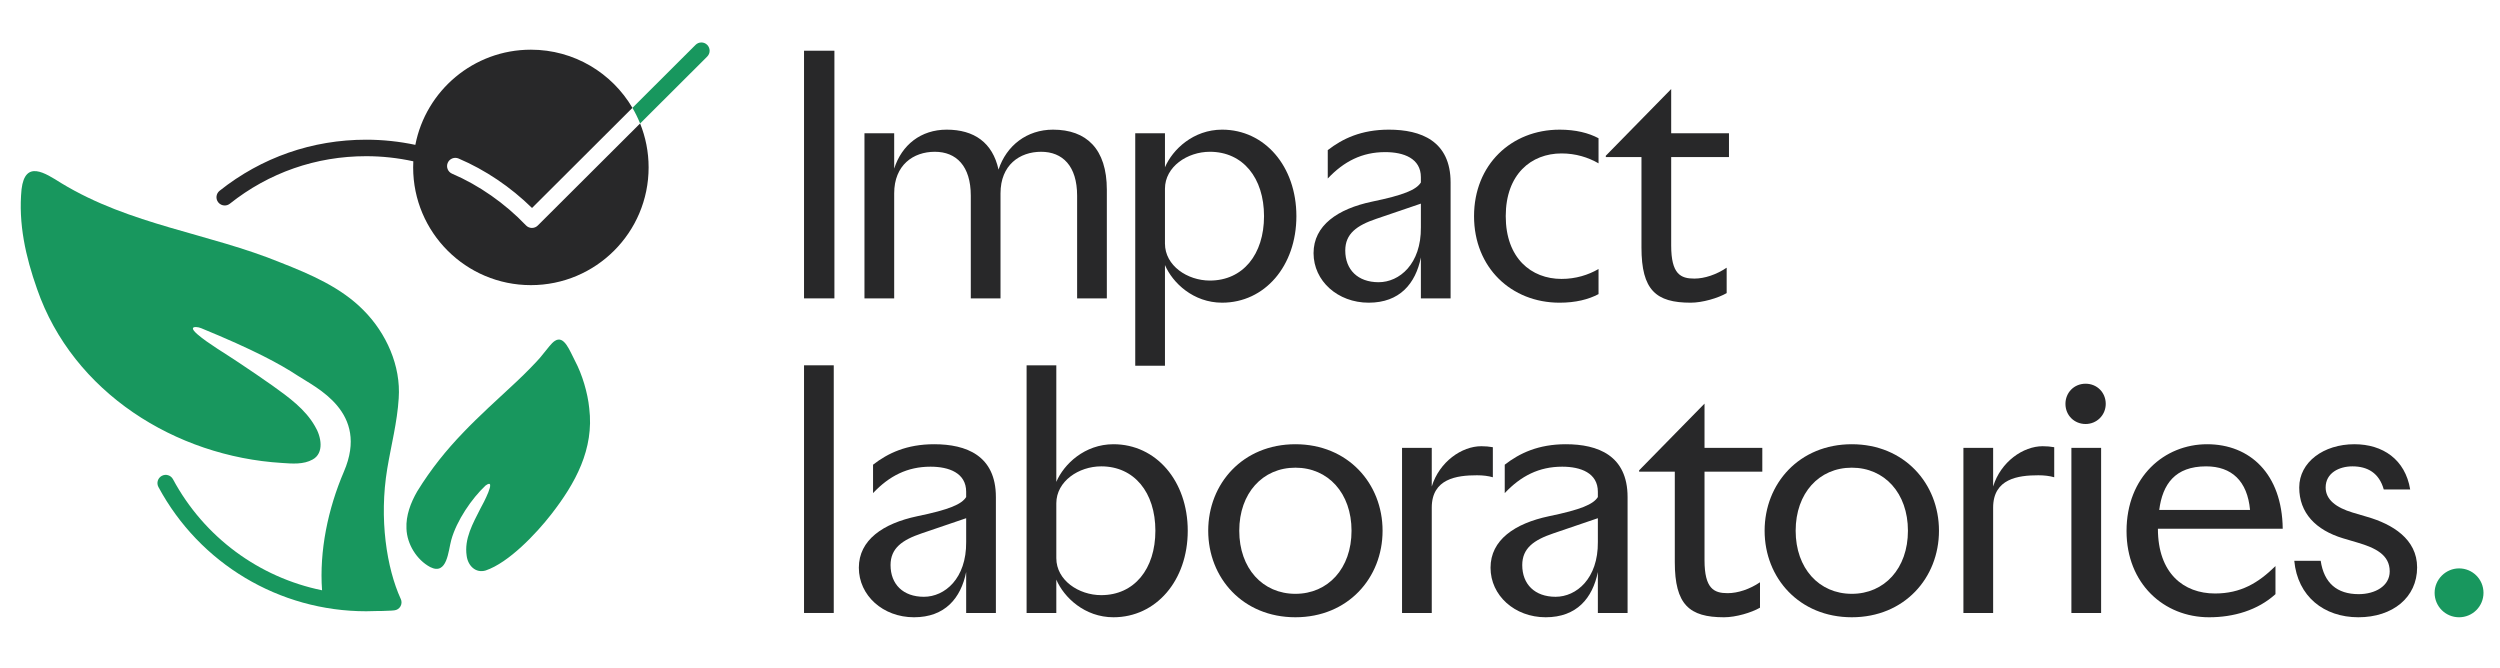 <svg xmlns="http://www.w3.org/2000/svg" id="Layer_1" width="1438.44" height="384.38" viewBox="0 0 1438.44 384.38"><defs><style>.cls-1{fill:#18975e;}.cls-2{fill:#282829;}</style></defs><g id="impact_lab"><g id="text"><path class="cls-2" d="M462.62,171.69V29.18h17.48v142.5h-17.48Z"></path><path class="cls-2" d="M605.88,74.6c19.19,0,30.97,11.02,30.97,34.58v62.51h-17.1v-59.09c0-17.1-8.36-25.27-20.71-25.27s-23.37,7.6-23.37,23.94v60.42h-17.1v-59.09c0-17.1-8.36-25.27-20.71-25.27s-23.37,7.6-23.37,23.94v60.42h-17.1v-95h17.1v20.33c4.37-13.68,15.39-22.42,30.21-22.42,15.77,0,26.41,7.41,29.83,22.99,4.56-13.87,16.34-22.99,31.35-22.99Z"></path><path class="cls-2" d="M670.29,210.45h-17.1V76.69h17.1v19.57c4.37-10.26,16.34-21.66,32.87-21.66,24.51,0,42.75,21.09,42.75,49.78s-18.24,49.78-42.75,49.78c-16.53,0-28.5-11.4-32.87-21.66v57.95ZM696.13,87.33c-12.92,0-25.84,8.55-25.84,21.28v31.54c0,12.73,12.92,21.28,25.84,21.28,19,0,31.16-15.01,31.16-37.05s-12.16-37.05-31.16-37.05Z"></path><path class="cls-2" d="M817.54,101.96c0-10.83-9.88-14.44-20.52-14.44-13.3,0-23.75,5.32-33.06,15.2v-16.34c8.55-6.65,19.38-11.78,35.15-11.78,18.43,0,35.53,6.46,35.53,30.4v66.69h-17.1v-23.56c-3.04,15.01-12.16,26.03-30.02,26.03s-31.73-12.54-31.73-28.5,13.87-25.46,33.63-29.64c18.43-3.8,25.46-6.84,28.12-11.02v-3.04ZM817.54,117.16l-25.65,8.74c-11.21,3.8-17.86,8.55-17.86,18.24,0,11.02,7.22,18.24,19.19,18.24s24.51-10.45,24.32-31.54v-13.68Z"></path><path class="cls-2" d="M897.34,74.6c9.31,0,16.72,1.9,22.42,4.94v14.44c-5.89-3.42-13.11-5.7-21.28-5.7-17.48,0-32.11,11.97-32.11,36.1s14.63,36.1,32.11,36.1c8.17,0,15.39-2.28,21.28-5.7v14.44c-5.7,3.04-13.11,4.94-22.42,4.94-27.74,0-49.21-20.14-49.21-49.78s21.47-49.78,49.21-49.78Z"></path><path class="cls-2" d="M993.48,168.65c-4.94,2.85-13.87,5.51-20.71,5.51-19.95,0-28.31-7.22-28.31-31.73v-52.06h-20.52v-.76l37.62-38.38v25.46h33.25v13.68h-33.25v50.92c0,16.53,5.51,19,13.3,19,5.89,0,12.73-2.28,18.62-6.27v14.63Z"></path><path class="cls-2" d="M462.62,352.69v-142.5h17.1v142.5h-17.1Z"></path><path class="cls-2" d="M555.91,282.96c0-10.83-9.88-14.44-20.52-14.44-13.3,0-23.75,5.32-33.06,15.2v-16.34c8.55-6.65,19.38-11.78,35.15-11.78,18.43,0,35.53,6.46,35.53,30.4v66.69h-17.1v-23.56c-3.04,15.01-12.16,26.03-30.02,26.03s-31.73-12.54-31.73-28.5,13.87-25.46,33.63-29.64c18.43-3.8,25.46-6.84,28.12-11.02v-3.04ZM555.91,298.16l-25.65,8.74c-11.21,3.8-17.86,8.55-17.86,18.24,0,11.02,7.22,18.24,19.19,18.24s24.51-10.45,24.32-31.54v-13.68Z"></path><path class="cls-2" d="M607.78,352.69h-17.1v-142.5h17.1v67.07c4.37-10.26,16.34-21.66,32.87-21.66,24.51,0,42.75,21.09,42.75,49.78s-18.24,49.78-42.75,49.78c-16.53,0-28.5-11.4-32.87-21.66v19.19ZM633.62,268.33c-12.92,0-25.84,8.55-25.84,21.28v31.54c0,12.73,12.92,21.28,25.84,21.28,19,0,31.16-15.01,31.16-37.05s-12.16-37.05-31.16-37.05Z"></path><path class="cls-2" d="M745.34,255.6c30.21,0,50.16,22.61,50.16,49.78s-19.95,49.78-50.16,49.78-50.16-22.61-50.16-49.78,19.95-49.78,50.16-49.78ZM713.04,305.38c0,21.66,13.49,36.29,32.3,36.29s32.3-14.63,32.3-36.29-13.49-36.29-32.3-36.29-32.3,14.63-32.3,36.29Z"></path><path class="cls-2" d="M823.8,279.92c4.37-14.25,17.29-23.18,28.5-23.18,2.28,0,4.56.19,6.65.57v17.29c-2.66-.76-5.7-1.14-9.12-1.14-11.59,0-26.03,1.9-26.03,18.62v60.61h-17.1v-95h17.1v22.23Z"></path><path class="cls-2" d="M919.37,282.96c0-10.83-9.88-14.44-20.52-14.44-13.3,0-23.75,5.32-33.06,15.2v-16.34c8.55-6.65,19.38-11.78,35.15-11.78,18.43,0,35.53,6.46,35.53,30.4v66.69h-17.1v-23.56c-3.04,15.01-12.16,26.03-30.02,26.03s-31.73-12.54-31.73-28.5,13.87-25.46,33.63-29.64c18.43-3.8,25.46-6.84,28.12-11.02v-3.04ZM919.37,298.16l-25.65,8.74c-11.21,3.8-17.86,8.55-17.86,18.24,0,11.02,7.22,18.24,19.19,18.24s24.51-10.45,24.32-31.54v-13.68Z"></path><path class="cls-2" d="M1012.66,349.65c-4.94,2.85-13.87,5.51-20.71,5.51-19.95,0-28.31-7.22-28.31-31.73v-52.06h-20.52v-.76l37.62-38.38v25.46h33.25v13.68h-33.25v50.92c0,16.53,5.51,19,13.3,19,5.89,0,12.73-2.28,18.62-6.27v14.63Z"></path><path class="cls-2" d="M1065.48,255.6c30.21,0,50.16,22.61,50.16,49.78s-19.95,49.78-50.16,49.78-50.16-22.61-50.16-49.78,19.95-49.78,50.16-49.78ZM1033.18,305.38c0,21.66,13.49,36.29,32.3,36.29s32.3-14.63,32.3-36.29-13.49-36.29-32.3-36.29-32.3,14.63-32.3,36.29Z"></path><path class="cls-2" d="M1146.8,279.92c4.37-14.25,17.29-23.18,28.5-23.18,2.28,0,4.56.19,6.65.57v17.29c-2.66-.76-5.7-1.14-9.12-1.14-11.59,0-26.03,1.9-26.03,18.62v60.61h-17.1v-95h17.1v22.23Z"></path><path class="cls-2" d="M1188.41,232.37c0-6.46,4.94-11.59,11.59-11.59s11.59,5.13,11.59,11.59-5.13,11.59-11.59,11.59-11.59-4.94-11.59-11.59ZM1191.83,352.69v-95h17.1v95h-17.1Z"></path><path class="cls-2" d="M1223.56,305.57c0-31.35,21.85-49.97,46.36-49.97s43.13,16.91,43.51,48.64h-71.82c0,25.65,14.82,37.24,32.87,37.24,14.82,0,24.89-6.08,34.77-15.77v16.15c-10.26,9.31-24.13,13.3-38.19,13.3-26.03,0-47.5-19.38-47.5-49.59ZM1242.37,293.41h52.25c-1.52-16.72-10.64-25.08-25.27-25.08-17.86,0-25.08,10.26-26.98,25.08Z"></path><path class="cls-2" d="M1371.56,281.63c-2.66-9.5-9.31-13.3-18.05-13.3-7.6,0-15.39,3.8-15.39,12.16,0,7.03,6.08,11.59,15.58,14.44l8.36,2.47c14.44,4.18,28.69,12.73,28.69,29.07,0,17.29-14.06,28.69-33.82,28.69s-34.96-11.97-36.86-32.49h15.2c1.9,12.73,9.31,19.19,21.85,19.19,9.31,0,17.86-4.56,17.86-13.11,0-9.5-8.17-13.49-18.43-16.53l-8.36-2.47c-15.77-4.75-25.27-14.63-25.27-29.26s14.06-24.89,31.73-24.89c16.34,0,29.26,8.74,32.11,26.03h-15.2Z"></path><path class="cls-1" d="M1414.88,327.04c7.79,0,14.06,6.27,14.06,14.06s-6.27,14.06-14.06,14.06-14.06-6.27-14.06-14.06,6.46-14.06,14.06-14.06Z"></path></g><g id="IM_mark"><path class="cls-1" d="M330.81,207.57c-2.92-5.49-6.15-14.95-11.52-11.45-2.16,1.4-3.53,3.66-8.52,9.66-1.75,2.1-8.27,8.87-13.63,13.86-22.56,21.01-40.77,36.64-57.09,63.1-3.72,6.45-6.55,13.83-6.18,21.4.28,8.91,5.9,18.03,13.72,22.17,9.74,4.86,10.32-9.33,12.05-15.58,3.08-11.2,11.84-23.97,19.77-31.39,6.84-4.99-1.67,10.97-2.95,13.2-4.31,8.57-9.45,17.42-7.94,27.3.71,5.53,5.05,10.13,10.93,8.4,13.33-4.52,29.04-21.15,37.7-32.27,13.84-17.79,24.79-37.49,21.89-61.08-.89-8.88-4.02-19.42-8.22-27.31Z"></path><path class="cls-1" d="M230.58,344.62c-8.1-17.73-12.55-46.14-7.76-74.97,2.24-13.44,5.74-26.74,6.59-40.5,1.31-18.63-7.14-37.45-20.16-50.55-12.93-13.2-30.6-20.75-47.53-27.42-41.68-17.08-86.59-21.58-126.48-45.82-9.41-5.89-20.8-13.52-22.84,3.53-1.93,19.75,2.36,38.81,8.92,57.37,20.68,59.69,79.86,96.39,140.83,100.11,5.96.42,12.48.98,17.73-1.98,6.72-3.66,5.05-13.15,1.28-19.26-5.53-9.66-14.9-16.48-24.35-23.23-6.43-4.53-13.01-9.02-19.46-13.3-7.3-4.95-17.76-11.04-23.74-16.24-3.73-3.24-3.01-4.24-.8-4.18,1.02.03,2.03.28,2.98.67,30.03,12.33,45.39,20.63,55.49,27.3,10.4,6.87,41.36,20.81,26.62,55.16-9.24,21.54-14.22,45.75-12.6,68.33-36.23-7.42-67.82-30.51-85.78-63.91-1.24-2.31-4.12-3.18-6.43-1.93-2.31,1.24-3.18,4.12-1.93,6.43,23.72,44.09,69.53,71.48,119.55,71.48,2.05,0,4.11-.05,6.17-.14,1.53.03,4.02-.03,8.44-.24l1.51-.14c3.2-.29,5.11-3.65,3.77-6.57Z"></path><path class="cls-2" d="M306.09,131.16s-.04,0-.06,0c-1.28-.02-2.5-.55-3.38-1.47-12-12.61-27.11-23.17-42.53-29.75-2.41-1.03-3.54-3.82-2.51-6.23,1.03-2.41,3.82-3.53,6.23-2.51,15.39,6.56,29.92,16.35,42.28,28.47l57.77-57.62c-11.77-20.01-33.52-33.46-58.42-33.46-32.97,0-60.43,23.56-66.49,54.76-9.26-1.96-18.75-2.97-28.3-2.97-30.97,0-60.14,10.16-84.33,29.39-2.05,1.63-2.4,4.62-.76,6.67.94,1.18,2.32,1.79,3.72,1.79,1.04,0,2.08-.34,2.95-1.03,22.5-17.88,49.62-27.33,78.42-27.33,9.17,0,18.26,1,27.13,2.94-.06,1.16-.09,2.33-.09,3.51,0,37.41,30.33,67.74,67.74,67.74s67.74-30.33,67.74-67.74c0-8.94-1.75-17.47-4.9-25.28l-58.87,58.72c-.89.89-2.1,1.39-3.35,1.39Z"></path><path class="cls-1" d="M406.92,25.83c-1.85-1.86-4.86-1.86-6.72,0l-36.32,36.23c1.69,2.87,3.17,5.88,4.43,9l38.6-38.51c1.86-1.85,1.86-4.86,0-6.72Z"></path></g></g></svg>